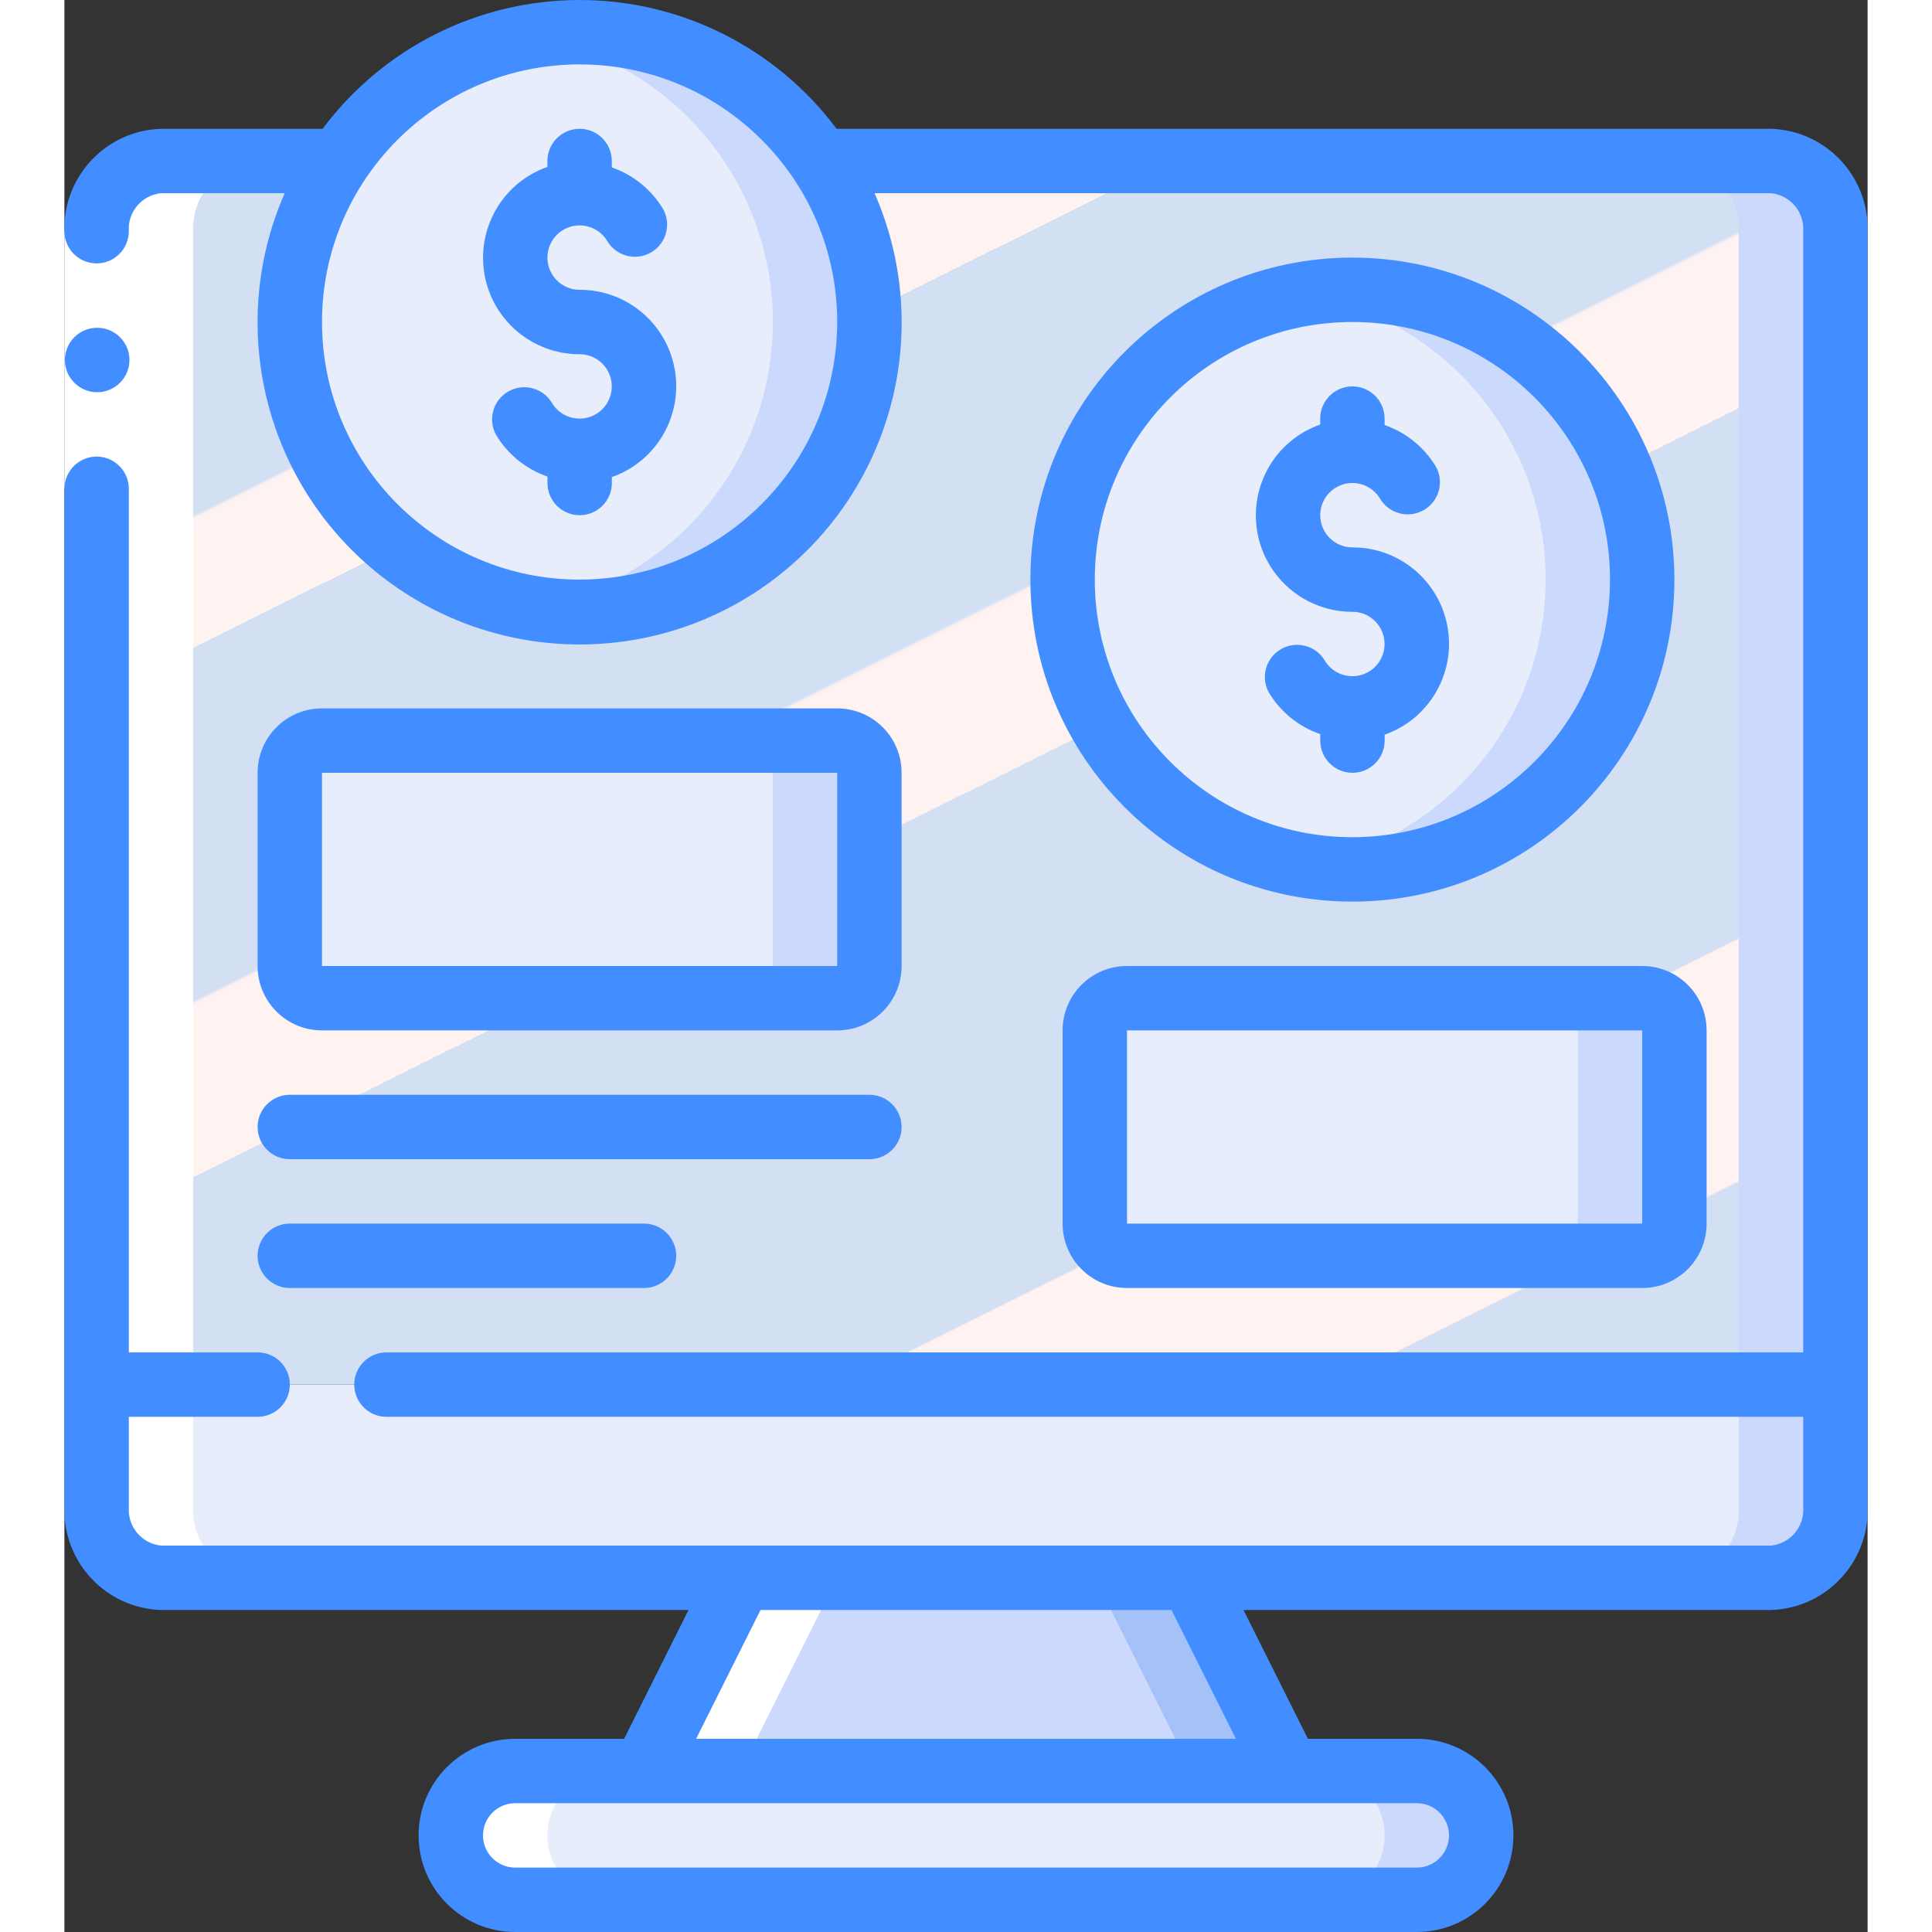 <svg height="512" viewBox="0 0 56 60" width="512" xmlns="http://www.w3.org/2000/svg" xmlns:xlink="http://www.w3.org/1999/xlink"><rect x="0" y="0" width="56" height="60" fill="#333333" stroke="none"/><linearGradient id="linearGradient-1" x1="7.977%" x2="92.023%" y1="-8.108%" y2="111.332%"><stop offset="0" stop-color="#d3dff2"/><stop offset=".172" stop-color="#d3dff2"/><stop offset=".2" stop-color="#d3dff2"/><stop offset=".2" stop-color="#dae2f2"/><stop offset=".201" stop-color="#ebeaf2"/><stop offset=".201" stop-color="#f6eff2"/><stop offset=".202" stop-color="#fdf2f2"/><stop offset=".205" stop-color="#fff3f2"/><stop offset=".252" stop-color="#fff3f2"/><stop offset=".26" stop-color="#fff3f2"/><stop offset=".26" stop-color="#d3dff2"/><stop offset=".397" stop-color="#d3dff2"/><stop offset=".42" stop-color="#d3dff2"/><stop offset=".42" stop-color="#dae2f2"/><stop offset=".421" stop-color="#ebeaf2"/><stop offset=".421" stop-color="#f6eff2"/><stop offset=".422" stop-color="#fdf2f2"/><stop offset=".425" stop-color="#fff3f2"/><stop offset=".489" stop-color="#fff3f2"/><stop offset=".5" stop-color="#fff3f2"/><stop offset=".5" stop-color="#f8f0f2"/><stop offset=".5" stop-color="#e7e8f2"/><stop offset=".5" stop-color="#dce3f2"/><stop offset=".5" stop-color="#d5e0f2"/><stop offset=".501" stop-color="#d3dff2"/><stop offset=".706" stop-color="#d3dff2"/><stop offset=".74" stop-color="#d3dff2"/><stop offset=".741" stop-color="#fff3f2"/><stop offset=".835" stop-color="#fff3f2"/><stop offset=".85" stop-color="#fff3f2"/><stop offset=".851" stop-color="#d3dff2"/></linearGradient><g id="Page-1" fill="none" fill-rule="evenodd"><g id="042---Monetise-Website" fill-rule="nonzero" transform="translate(-1)"><path id="Shape" d="m56 43v3.82c.045 1.153-.848 2.126-2 2.18h-50c-1.152-.054-2.045-1.027-2-2.18v-3.82z" fill="#e8edfc"/><path id="Shape" d="m53 43v3.82c.045 1.153-.848 2.126-2 2.18h3c1.152-.054 2.045-1.027 2-2.18v-3.82z" fill="#cad9fc"/><path id="Shape" d="m56 7.18v35.82h-54v-35.82c-.045-1.153.848-2.126 2-2.18h5.52c-2.512 3.755-1.852 8.791 1.544 11.77 3.396 2.98 8.475 2.98 11.871 0 3.396-2.98 4.057-8.015 1.544-11.77h29.52c1.152.054 2.045 1.027 2 2.18z" fill="url(#linearGradient-1)"/><path id="Shape" d="m54 5h-3c1.152.054 2.045 1.027 2 2.18v35.82h3v-35.82c.045-1.153-.848-2.126-2-2.18z" fill="#cad9fc"/><path id="Shape" d="m36 49 3 6h-10-10l3-6z" fill="#cad9fc"/><path id="Shape" d="m36 49h-3l3 6h3z" fill="#a4c2f7"/><rect id="Rectangle-path" fill="#e8edfc" height="4" rx="2" width="32" x="13" y="55"/><path id="Shape" d="m43 55h-3c1.105 0 2 .895 2 2s-.895 2-2 2h3c1.105 0 2-.895 2-2s-.895-2-2-2z" fill="#cad9fc"/><circle id="Oval" cx="17" cy="10" fill="#e8edfc" r="9"/><path id="Shape" d="m17 1c-.503.003-1.005.048-1.5.135 4.33.727 7.501 4.475 7.501 8.865s-3.171 8.138-7.501 8.865c3.357.588 6.758-.771 8.786-3.51 2.028-2.739 2.334-6.389.792-9.428-1.543-3.039-4.669-4.946-8.078-4.926z" fill="#cad9fc"/><circle id="Oval" cx="41" cy="18" fill="#e8edfc" r="9"/><path id="Shape" d="m41 9c-.503.003-1.005.048-1.5.135 4.33.727 7.501 4.475 7.501 8.865s-3.171 8.138-7.501 8.865c3.357.588 6.758-.771 8.786-3.51 2.028-2.739 2.334-6.389.792-9.428-1.543-3.039-4.669-4.946-8.078-4.926z" fill="#cad9fc"/><rect id="Rectangle-path" fill="#e8edfc" height="8" rx="1" width="18" x="8" y="23"/><path id="Shape" d="m25 23h-3c.552 0 1 .448 1 1v6c0 .552-.448 1-1 1h3c.552 0 1-.448 1-1v-6c0-.552-.448-1-1-1z" fill="#cad9fc"/><rect id="Rectangle-path" fill="#e8edfc" height="8" rx="1" width="18" x="33" y="31"/><path id="Shape" d="m50 31h-3c.552 0 1 .448 1 1v6c0 .552-.448 1-1 1h3c.552 0 1-.448 1-1v-6c0-.552-.448-1-1-1z" fill="#cad9fc"/><path id="Shape" d="m27.482 5.004-.002-.004h-.001z" fill="#fff"/><path id="Shape" d="m22 55 3-6h-3l-3 6z" fill="#fff"/><path id="Shape" d="m18 55h-3c-1.105 0-2 .895-2 2s.895 2 2 2h3c-1.105 0-2-.895-2-2s.895-2 2-2z" fill="#fff"/><path id="Shape" d="m7 5h-3c-1.152.054-2.045 1.027-2 2.18v39.64c-.045 1.153.848 2.126 2 2.18h3c-1.152-.054-2.045-1.027-2-2.18v-39.64c-.045-1.153.848-2.126 2-2.18z" fill="#fff"/><path id="Rectangle-path" d="m1 7.18h2v8h-2z" fill="#fff"/><g fill="#428dff"><path id="Shape" d="m2.02 12.18c-.552.003-1.002-.443-1.005-.995-.003-.552.443-1.002.995-1.005h.01c.552 0 1 .448 1 1s-.448 1-1 1z"/><path id="Shape" d="m4 50h16.382l-2 4h-3.382c-1.657 0-3 1.343-3 3s1.343 3 3 3h28c1.657 0 3-1.343 3-3s-1.343-3-3-3h-3.382l-2-4h16.382c1.704-.054 3.045-1.475 3-3.18v-39.64c.045-1.705-1.296-3.126-3-3.18h-29.019c-1.881-2.517-4.839-4-7.981-4s-6.1 1.483-7.981 4h-5.019c-1.704.054-3.045 1.475-3 3.18 0 .552.448 1 1 1s1-.448 1-1c-.037-.598.404-1.119 1-1.18h3.841c-1.837 4.192-.594 9.096 3.018 11.906 3.612 2.811 8.671 2.811 12.283 0 3.612-2.811 4.855-7.714 3.018-11.906h27.841c.596.061 1.037.582 1 1.18v34.82h-44c-.552 0-1 .448-1 1s.448 1 1 1h44v2.82c.037.598-.404 1.119-1 1.18h-50c-.596-.061-1.037-.582-1-1.18v-2.82h4c.552 0 1-.448 1-1s-.448-1-1-1h-4v-26.82c0-.552-.448-1-1-1s-1 .448-1 1v31.64c-.045 1.705 1.296 3.126 3 3.18zm13-32c-4.418 0-8-3.582-8-8s3.582-8 8-8 8 3.582 8 8c-.005 4.416-3.584 7.995-8 8zm22 38h4c.552 0 1 .448 1 1s-.448 1-1 1h-28c-.552 0-1-.448-1-1s.448-1 1-1zm-16.382-6h12.764l2 4h-16.764z"/><path id="Shape" d="m17 9c-.485-0-.9-.349-.984-.827-.084-.478.187-.947.643-1.113.456-.166.965.02 1.208.44.284.46.883.61 1.351.34.468-.27.637-.864.38-1.34-.363-.608-.929-1.069-1.598-1.3v-.2c0-.552-.448-1-1-1s-1 .448-1 1v.184c-1.377.485-2.203 1.892-1.955 3.33.247 1.438 1.496 2.489 2.955 2.486.485 0.0.9.349.984.827.084.478-.187.947-.643 1.113-.456.166-.965-.02-1.208-.44-.284-.46-.883-.61-1.351-.34s-.637.864-.38 1.34c.363.609.93 1.069 1.6 1.3v.2c0 .552.448 1 1 1s1-.448 1-1v-.184c1.377-.485 2.203-1.893 1.955-3.331-.248-1.439-1.497-2.489-2.957-2.485z"/><path id="Shape" d="m41 17c-.485-0-.9-.349-.984-.827-.084-.478.187-.947.643-1.113.456-.166.965.02 1.208.44.284.46.883.61 1.351.34s.637-.864.38-1.34c-.363-.608-.929-1.069-1.598-1.3v-.2c0-.552-.448-1-1-1s-1 .448-1 1v.184c-1.377.485-2.203 1.892-1.955 3.33s1.496 2.489 2.955 2.486c.485 0.0.9.349.984.827.084.478-.187.947-.643 1.113-.456.166-.965-.02-1.208-.44-.284-.46-.883-.61-1.351-.34s-.637.864-.38 1.34c.363.609.93 1.069 1.6 1.3v.2c0 .552.448 1 1 1s1-.448 1-1v-.184c1.377-.485 2.203-1.893 1.955-3.331-.248-1.439-1.497-2.489-2.957-2.485z"/><path id="Shape" d="m41 8c-5.523 0-10 4.477-10 10s4.477 10 10 10 10-4.477 10-10c-.006-5.52-4.48-9.994-10-10zm0 18c-4.418 0-8-3.582-8-8s3.582-8 8-8 8 3.582 8 8c-.005 4.416-3.584 7.995-8 8z"/><path id="Shape" d="m9 32h16c1.105 0 2-.895 2-2v-6c0-1.105-.895-2-2-2h-16c-1.105 0-2 .895-2 2v6c0 1.105.895 2 2 2zm0-8h16v6h-16z"/><path id="Shape" d="m32 32v6c0 1.105.895 2 2 2h16c1.105 0 2-.895 2-2v-6c0-1.105-.895-2-2-2h-16c-1.105 0-2 .895-2 2zm18 6h-16v-6h16z"/><path id="Shape" d="m8 36h18c.552 0 1-.448 1-1s-.448-1-1-1h-18c-.552 0-1 .448-1 1s.448 1 1 1z"/><path id="Shape" d="m8 40h11c.552 0 1-.448 1-1s-.448-1-1-1h-11c-.552 0-1 .448-1 1s.448 1 1 1z"/></g></g></g></svg>